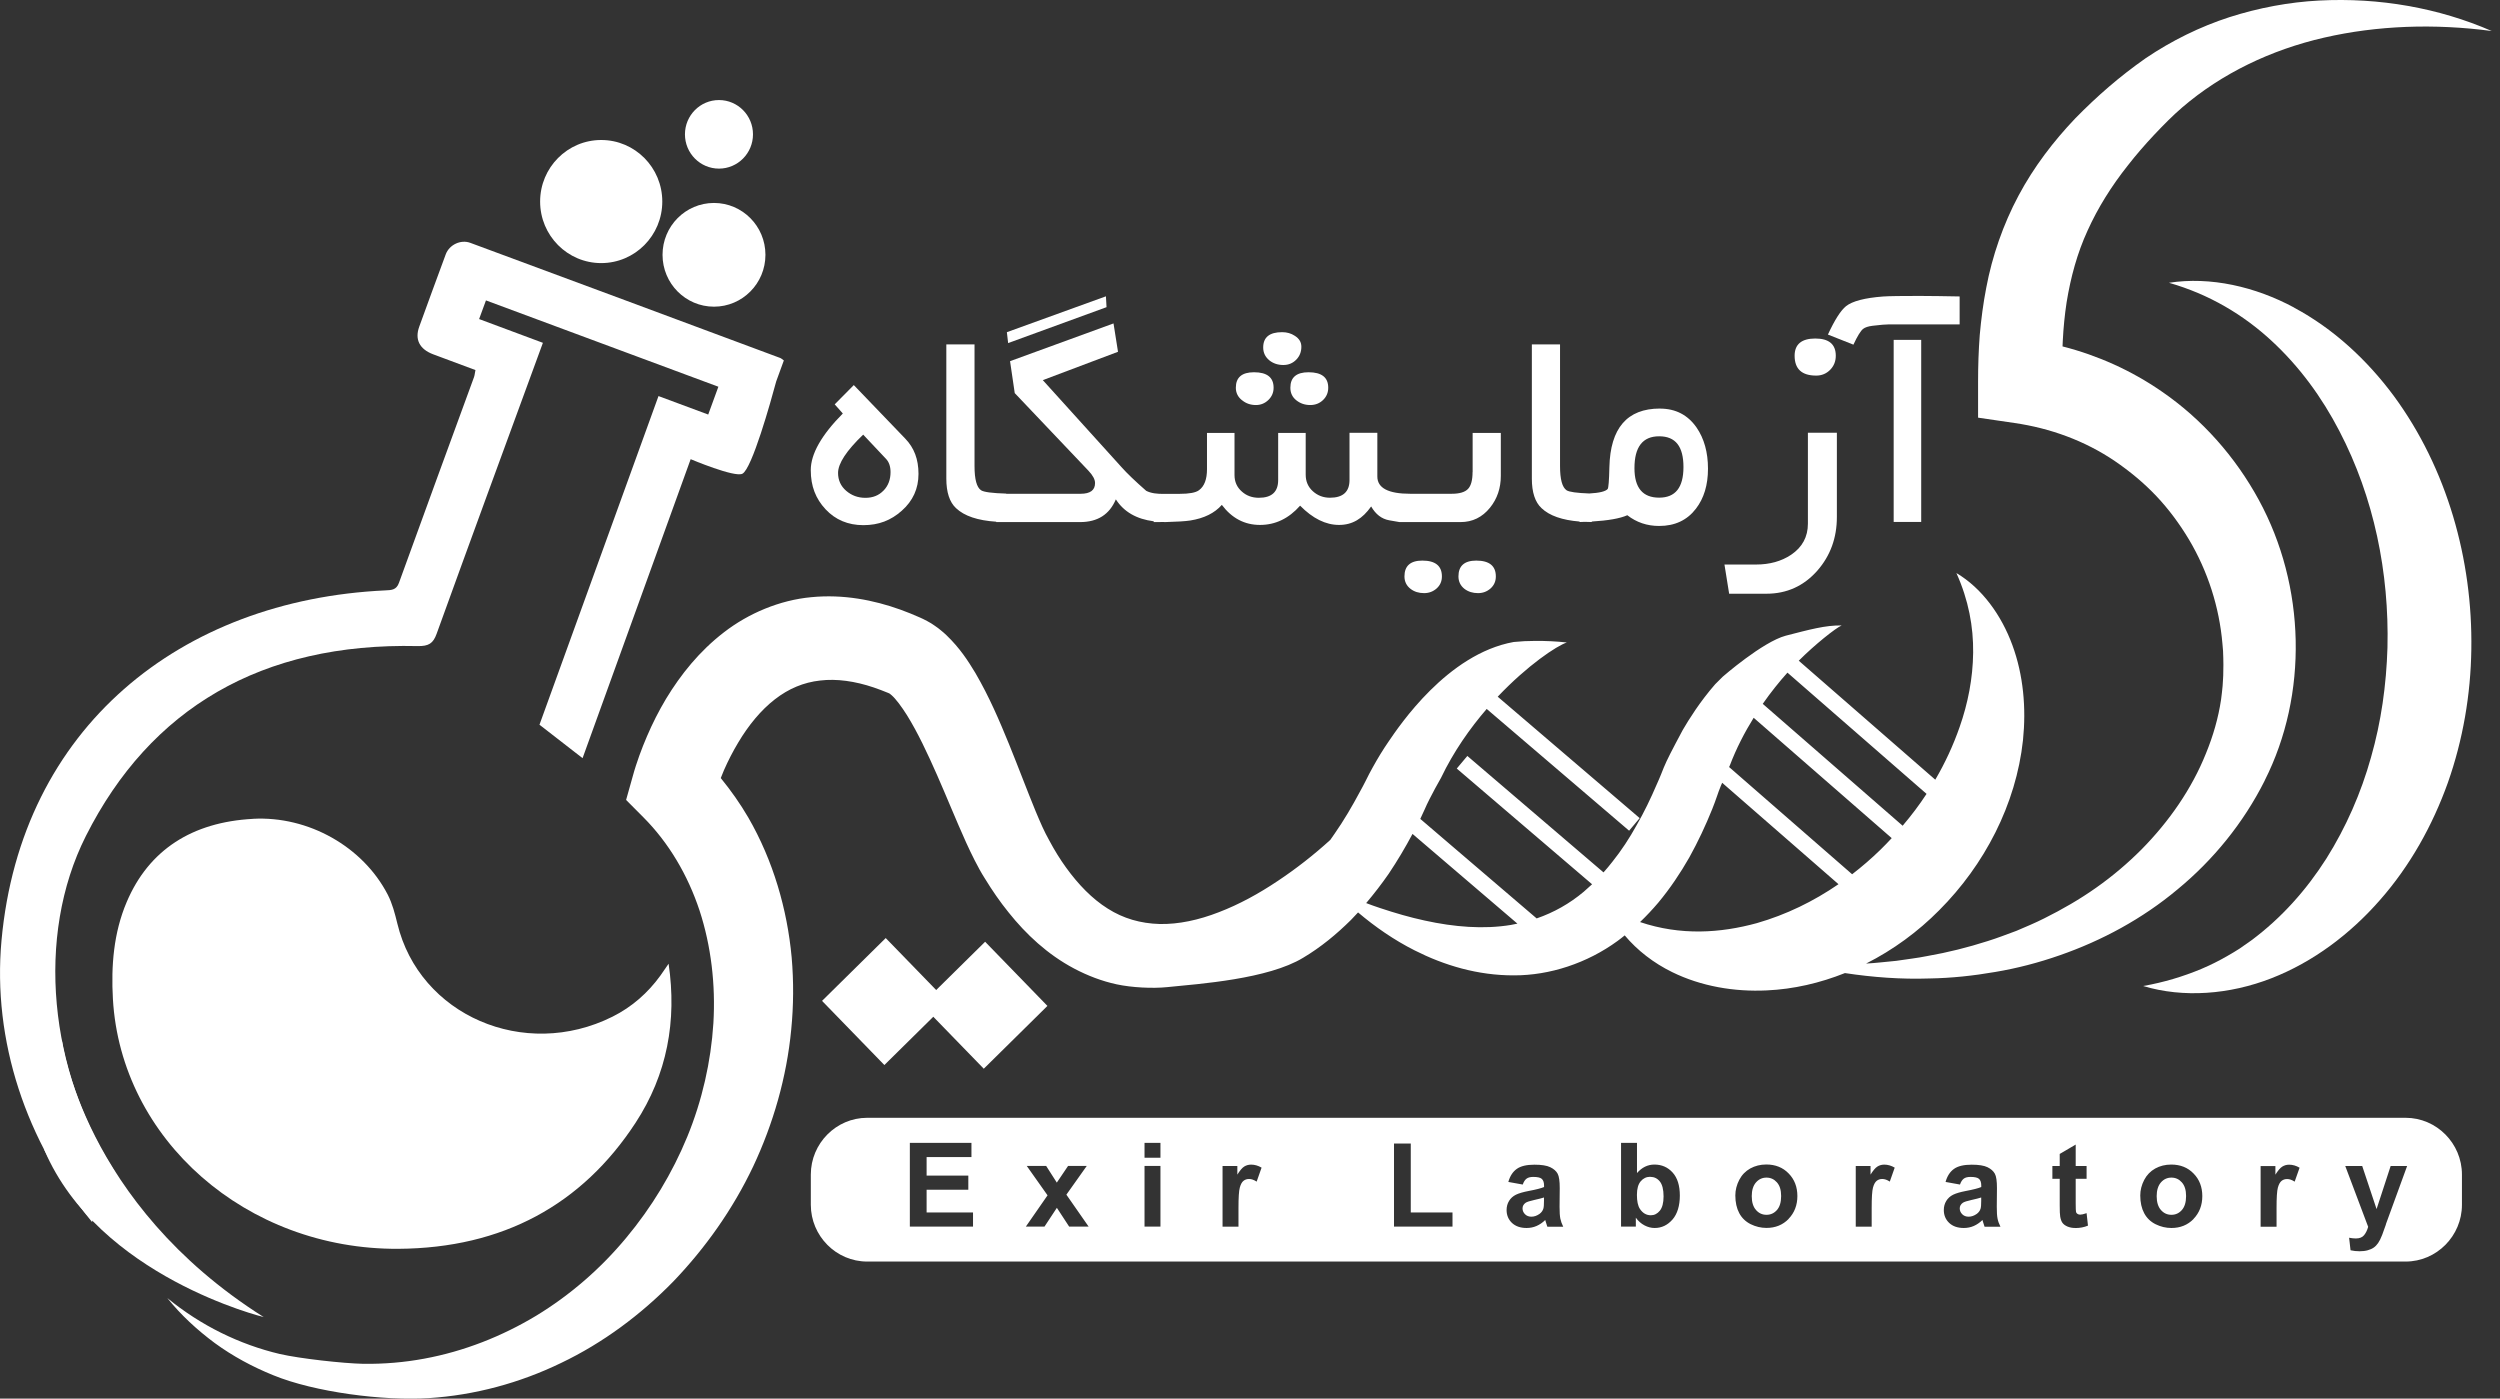 <svg width="143" height="80" viewBox="0 0 143 80" fill="none" xmlns="http://www.w3.org/2000/svg">
<rect x="0" y="0" width="143" height="80" fill="#333333" stroke="none"/>
<path d="M40.84 17.542C42.465 17.542 43.783 16.214 43.783 14.576C43.783 12.937 42.465 11.609 40.84 11.609C39.214 11.609 37.897 12.937 37.897 14.576C37.897 16.214 39.214 17.542 40.84 17.542Z" fill="white"/>
<path d="M34.389 15.049C36.319 15.049 37.883 13.473 37.883 11.529C37.883 9.584 36.319 8.008 34.389 8.008C32.46 8.008 30.895 9.584 30.895 11.529C30.895 13.473 32.46 15.049 34.389 15.049Z" fill="white"/>
<path d="M41.125 9.645C42.2 9.645 43.071 8.767 43.071 7.684C43.071 6.601 42.2 5.723 41.125 5.723C40.05 5.723 39.179 6.601 39.179 7.684C39.179 8.767 40.05 9.645 41.125 9.645Z" fill="white"/>
<path d="M14.463 46.839C10.996 47.026 8.514 48.606 7.245 51.6C6.499 53.357 6.351 55.249 6.458 57.138C6.915 65.167 14.088 71.488 22.791 71.432C28.764 71.394 33.299 68.903 36.356 64.221C38.161 61.456 38.725 58.396 38.244 55.125C38.089 55.346 37.941 55.572 37.783 55.793C37.068 56.781 36.163 57.592 35.029 58.157C29.981 60.673 23.991 58.07 22.729 52.831C22.591 52.266 22.444 51.687 22.175 51.167C20.765 48.44 17.65 46.662 14.463 46.836V46.839ZM15.556 46.752C15.58 46.777 15.604 46.801 15.621 46.825C15.601 46.801 15.58 46.777 15.556 46.752C15.532 46.728 15.508 46.704 15.484 46.68C15.505 46.704 15.532 46.728 15.556 46.752ZM14.194 50.273C14.194 50.273 14.164 50.304 14.15 50.318C14.167 50.304 14.181 50.287 14.194 50.273ZM15.202 50.249C15.161 50.28 15.119 50.311 15.085 50.346C15.119 50.315 15.161 50.284 15.202 50.249Z" fill="white"/>
<path d="M44.835 20.617C44.746 20.555 44.691 20.499 44.626 20.475C39.953 18.732 31.58 15.62 26.903 13.891C26.35 13.686 25.7 14.002 25.497 14.546C24.985 15.925 24.483 17.304 23.98 18.687C23.716 19.418 23.994 19.969 24.771 20.264C25.569 20.565 26.37 20.86 27.196 21.168C27.158 21.352 27.151 21.47 27.113 21.573C25.679 25.496 24.238 29.415 22.818 33.345C22.67 33.754 22.388 33.754 22.027 33.771C10.35 34.319 1.2 41.596 0.086 53.794C-0.437 59.519 1.482 65.295 5.261 69.894L6.543 66.972C2.83 61.313 2.011 53.572 4.914 47.816C8.596 40.515 14.968 36.752 23.884 36.956C24.527 36.97 24.778 36.797 24.974 36.256C26.886 30.968 28.825 25.69 30.761 20.409L31.054 19.609C29.785 19.137 28.595 18.694 27.405 18.25L27.797 17.183C31.136 18.424 36.834 20.537 41.091 22.121L40.51 23.712L37.666 22.655L30.858 41.454L33.323 43.367L39.506 26.265C39.506 26.265 42.026 27.329 42.466 27.097C43.016 26.809 44.086 22.98 44.399 21.816L44.835 20.62V20.617Z" fill="white"/>
<path d="M48.841 22.023L47.745 23.129L48.209 23.652C46.988 24.886 46.376 25.963 46.376 26.889C46.376 27.814 46.658 28.524 47.222 29.131C47.786 29.734 48.508 30.039 49.385 30.039C50.262 30.039 50.963 29.765 51.578 29.217C52.218 28.653 52.538 27.949 52.538 27.107C52.538 26.265 52.287 25.617 51.785 25.094L48.838 22.027L48.841 22.023ZM50.537 28.06C50.272 28.337 49.928 28.476 49.502 28.476C49.075 28.476 48.711 28.341 48.401 28.074C48.092 27.807 47.937 27.464 47.937 27.052C47.937 26.511 48.415 25.78 49.374 24.861L50.674 26.241C50.85 26.421 50.939 26.677 50.939 27.006C50.939 27.433 50.805 27.786 50.54 28.06H50.537Z" fill="white"/>
<path d="M63.294 17.57L63.259 16.949L57.593 19.001L57.665 19.624L63.294 17.57Z" fill="white"/>
<path d="M71.051 22.897C71.271 23.078 71.536 23.168 71.839 23.168C72.114 23.168 72.351 23.071 72.55 22.88C72.75 22.686 72.85 22.454 72.85 22.177C72.85 21.587 72.475 21.293 71.729 21.293C71.037 21.293 70.69 21.587 70.69 22.177C70.69 22.471 70.811 22.714 71.048 22.897H71.051Z" fill="white"/>
<path d="M73.809 22.177C73.809 22.478 73.922 22.717 74.149 22.897C74.376 23.078 74.641 23.168 74.947 23.168C75.232 23.168 75.477 23.074 75.676 22.884C75.875 22.693 75.975 22.457 75.975 22.177C75.975 21.587 75.6 21.293 74.847 21.293C74.156 21.293 73.809 21.587 73.809 22.177Z" fill="white"/>
<path d="M72.609 20.615C72.829 20.788 73.094 20.878 73.407 20.878C73.699 20.878 73.943 20.778 74.142 20.577C74.342 20.376 74.438 20.126 74.438 19.832C74.438 19.572 74.314 19.367 74.063 19.208C73.854 19.069 73.613 19 73.338 19C72.616 19 72.255 19.291 72.255 19.877C72.255 20.178 72.375 20.424 72.612 20.615H72.609Z" fill="white"/>
<path d="M84.231 26.994C84.231 27.458 84.145 27.784 83.97 27.967C83.794 28.151 83.485 28.244 83.038 28.244H80.665C79.41 28.244 78.784 27.915 78.784 27.257V24.758H77.192V27.458C77.192 28.13 76.818 28.47 76.075 28.47C75.693 28.47 75.367 28.345 75.095 28.099C74.823 27.853 74.686 27.538 74.686 27.153V24.762H73.111V27.461C73.111 28.134 72.743 28.473 72.007 28.473C71.622 28.473 71.299 28.355 71.037 28.12C70.755 27.874 70.614 27.558 70.614 27.174V24.765H69.04V26.837C69.04 27.416 68.888 27.818 68.582 28.04C68.397 28.179 68.029 28.248 67.472 28.248H66.646C66.186 28.265 65.825 28.21 65.563 28.075C64.937 27.527 64.463 27.073 64.146 26.716L59.649 21.744L63.95 20.122L63.693 18.5L57.775 20.659L58.043 22.485L62.262 26.928C62.513 27.194 62.637 27.427 62.637 27.631C62.637 28.04 62.362 28.244 61.812 28.244H57.558V28.234C56.754 28.21 56.272 28.147 56.117 28.043C55.866 27.874 55.743 27.416 55.743 26.664V19.699H54.13V27.378C54.13 28.161 54.316 28.723 54.684 29.066C55.158 29.516 55.925 29.773 56.984 29.842V29.863H61.784C62.781 29.863 63.462 29.43 63.827 28.563C64.284 29.277 65.01 29.693 65.993 29.818V29.863C66.196 29.863 66.378 29.863 66.553 29.859C66.584 29.859 66.612 29.863 66.646 29.863C67.31 29.845 67.791 29.818 68.08 29.773C68.874 29.648 69.476 29.35 69.889 28.879C70.463 29.644 71.192 30.026 72.072 30.026C72.953 30.026 73.719 29.658 74.366 28.924C75.088 29.658 75.831 30.026 76.594 30.026C77.357 30.026 77.935 29.672 78.43 28.969C78.688 29.419 79.032 29.686 79.469 29.762L80.05 29.863H83.543C84.224 29.863 84.785 29.589 85.228 29.041C85.641 28.529 85.847 27.922 85.847 27.219V24.765H84.235V27L84.231 26.994Z" fill="white"/>
<path d="M81.356 32.066C80.676 32.066 80.335 32.368 80.335 32.971C80.335 33.265 80.452 33.505 80.686 33.685C80.899 33.848 81.157 33.927 81.456 33.927C81.738 33.927 81.975 33.837 82.178 33.657C82.378 33.477 82.477 33.248 82.477 32.971C82.477 32.368 82.103 32.066 81.36 32.066H81.356Z" fill="white"/>
<path d="M84.444 32.066C83.763 32.066 83.423 32.368 83.423 32.971C83.423 33.265 83.54 33.505 83.77 33.685C83.987 33.848 84.242 33.927 84.541 33.927C84.823 33.927 85.06 33.837 85.263 33.657C85.462 33.477 85.562 33.248 85.562 32.971C85.562 32.368 85.187 32.066 84.441 32.066H84.444Z" fill="white"/>
<path d="M94.949 23.369C93.075 23.369 92.109 24.488 92.057 26.723C92.04 27.496 92.006 27.912 91.958 27.971C91.837 28.11 91.487 28.196 90.909 28.227C90.19 28.2 89.757 28.141 89.609 28.044C89.358 27.874 89.234 27.416 89.234 26.665V19.699H87.622V27.378C87.622 28.162 87.807 28.723 88.175 29.066C88.629 29.499 89.358 29.752 90.352 29.832V29.86C90.455 29.86 90.551 29.853 90.651 29.849C90.782 29.856 90.912 29.86 91.05 29.86V29.832C91.982 29.776 92.662 29.659 93.082 29.471C93.608 29.88 94.213 30.085 94.901 30.085C95.802 30.085 96.503 29.756 97.005 29.101C97.466 28.505 97.697 27.742 97.697 26.81C97.697 25.878 97.48 25.088 97.043 24.454C96.541 23.733 95.843 23.372 94.949 23.372V23.369ZM94.904 28.466C93.962 28.466 93.491 27.905 93.491 26.779C93.491 25.562 93.962 24.956 94.904 24.956C95.847 24.956 96.294 25.542 96.294 26.716C96.294 27.891 95.829 28.466 94.904 28.466Z" fill="white"/>
<path d="M103.886 21.484C104.202 21.484 104.467 21.373 104.684 21.155C104.9 20.936 105.007 20.666 105.007 20.347C105.007 19.692 104.615 19.363 103.834 19.363C103.054 19.363 102.652 19.692 102.652 20.347C102.652 21.106 103.064 21.484 103.886 21.484Z" fill="white"/>
<path d="M103.412 29.955C103.412 30.707 103.092 31.3 102.452 31.733C101.892 32.107 101.221 32.291 100.448 32.291H98.639L98.907 33.961H101.039C102.208 33.961 103.181 33.518 103.958 32.634C104.698 31.785 105.069 30.766 105.069 29.574V24.754H103.412V29.952V29.955Z" fill="white"/>
<path d="M110.01 16.926C108.793 16.926 108.026 16.936 107.71 16.96C106.664 17.04 105.96 17.224 105.595 17.511C105.289 17.758 104.945 18.298 104.557 19.137L106.015 19.715C106.242 19.227 106.427 18.929 106.568 18.814C106.682 18.724 106.864 18.665 107.115 18.634C107.562 18.579 107.875 18.555 108.054 18.555H112.091V16.957C111.152 16.94 110.457 16.929 110.003 16.929L110.01 16.926Z" fill="white"/>
<path d="M109.893 19.441H108.318V29.855H109.893V19.441Z" fill="white"/>
<path d="M50.663 53.657L47.021 57.25L50.586 60.92L54.227 57.327L50.663 53.657Z" fill="white"/>
<path d="M56.349 53.868L52.707 57.461L56.272 61.131L59.913 57.538L56.349 53.868Z" fill="white"/>
<path d="M129.538 44.651C132.031 39.726 131.89 33.523 129.204 28.596C127.867 26.136 125.962 23.977 123.641 22.386C121.928 21.201 119.992 20.328 117.977 19.815C117.984 19.711 117.984 19.603 117.991 19.496C118.029 18.744 118.101 18.006 118.211 17.288C118.445 15.854 118.816 14.482 119.411 13.186C119.999 11.886 120.776 10.642 121.715 9.46C122.179 8.864 122.681 8.286 123.207 7.724C123.751 7.149 124.263 6.626 124.827 6.141C127.083 4.207 129.889 2.852 132.942 2.152C135.995 1.452 139.255 1.341 142.529 1.774C139.493 0.451 136.088 -0.149 132.653 0.031C130.934 0.121 129.208 0.444 127.526 0.981C125.848 1.525 124.225 2.322 122.733 3.33C121.23 4.384 119.958 5.493 118.699 6.778C117.472 8.067 116.341 9.537 115.46 11.19C114.58 12.839 113.954 14.648 113.614 16.457C113.438 17.361 113.322 18.266 113.242 19.16C113.174 20.054 113.146 20.938 113.146 21.811V23.89L115.227 24.195C117.279 24.493 119.25 25.21 120.966 26.371C121.818 26.953 122.623 27.615 123.338 28.371C124.053 29.126 124.676 29.971 125.212 30.866C126.278 32.664 126.945 34.715 127.124 36.829L127.158 37.228L127.172 37.626C127.186 37.893 127.176 38.16 127.172 38.427C127.176 38.694 127.145 38.961 127.134 39.231C127.117 39.498 127.072 39.754 127.045 40.017C126.89 41.06 126.591 42.097 126.178 43.102C125.37 45.118 124.081 46.979 122.499 48.584C121.705 49.381 120.835 50.119 119.9 50.777C118.964 51.439 117.967 52.014 116.929 52.531C116.409 52.794 115.873 53.016 115.337 53.245C114.79 53.446 114.243 53.66 113.683 53.834C112.562 54.191 111.413 54.482 110.237 54.686C109.653 54.807 109.058 54.866 108.466 54.96C107.892 55.012 107.318 55.085 106.74 55.116C108.291 54.333 109.711 53.29 110.918 52.07C113.507 49.481 115.319 46.019 115.715 42.336C115.904 40.503 115.739 38.614 115.106 36.895C114.48 35.187 113.37 33.645 111.905 32.778C112.606 34.331 112.881 35.856 112.864 37.332C112.847 38.808 112.565 40.232 112.094 41.577C111.726 42.637 111.255 43.646 110.698 44.599L102.889 37.793C103.8 36.878 104.997 35.925 105.344 35.776C104.426 35.755 103.477 36.019 102.143 36.362C100.819 36.718 98.539 38.708 98.539 38.708L98.109 39.137C97.236 40.139 96.607 41.147 96.252 41.757C96.252 41.757 95.493 43.171 95.328 43.542C95.218 43.784 95.114 44.023 95.011 44.297C94.925 44.515 94.863 44.647 94.767 44.865C94.42 45.676 94.041 46.463 93.615 47.201C93.203 47.95 92.742 48.65 92.233 49.287C92.068 49.502 91.896 49.703 91.721 49.901L83.932 43.24L83.327 43.961L91.067 50.58C90.909 50.729 90.751 50.871 90.589 51.009C89.784 51.685 88.88 52.194 87.897 52.534L81.24 46.841C81.326 46.66 81.418 46.466 81.487 46.307C81.563 46.127 81.663 45.915 81.766 45.714C81.969 45.306 82.199 44.897 82.429 44.488C83.151 42.98 84.083 41.66 85.039 40.551L93.185 47.516L93.79 46.796L85.669 39.851C87.381 38.046 89.045 36.94 89.623 36.75C89.028 36.684 88.423 36.656 87.818 36.66C87.818 36.66 87.818 36.66 87.821 36.656C87.821 36.656 87.818 36.656 87.814 36.66C87.405 36.66 86.992 36.68 86.583 36.722C82.784 37.408 80.043 41.514 79.414 42.436C79.097 42.897 78.805 43.379 78.527 43.881C78.386 44.134 78.252 44.384 78.114 44.671C78.001 44.9 77.921 45.039 77.798 45.267C77.347 46.113 76.866 46.934 76.333 47.697C76.254 47.814 76.175 47.925 76.092 48.043C75.147 48.903 74.132 49.696 73.083 50.393C72 51.12 70.869 51.737 69.721 52.177C68.575 52.624 67.413 52.877 66.327 52.853C65.24 52.822 64.25 52.538 63.359 51.969C62.468 51.411 61.678 50.59 60.983 49.63C60.636 49.152 60.316 48.632 60.024 48.085C59.865 47.8 59.755 47.579 59.625 47.298C59.498 47.021 59.374 46.726 59.247 46.425C58.745 45.205 58.253 43.888 57.716 42.565C57.17 41.234 56.602 39.886 55.791 38.493C55.368 37.793 54.911 37.079 54.137 36.334C54.047 36.244 53.931 36.147 53.821 36.057L53.652 35.922L53.459 35.786C53.329 35.696 53.202 35.61 53.036 35.526C52.892 35.447 52.689 35.35 52.627 35.325C52.263 35.163 51.888 35.01 51.503 34.871C49.973 34.321 48.233 33.981 46.414 34.158C44.598 34.324 42.807 35.086 41.411 36.167C40.001 37.252 38.938 38.586 38.099 39.969C37.683 40.666 37.322 41.379 37.009 42.111C36.851 42.474 36.707 42.845 36.569 43.223C36.501 43.41 36.435 43.601 36.373 43.798L36.28 44.096L36.181 44.446L35.813 45.756L36.806 46.754C38.258 48.213 39.341 50.053 40.015 52.084C40.678 54.114 40.936 56.322 40.806 58.526C40.665 60.73 40.166 62.94 39.313 65.02C38.457 67.099 37.274 69.06 35.813 70.81C34.355 72.564 32.625 74.071 30.669 75.26C28.712 76.438 26.542 77.297 24.263 77.716C23.124 77.928 21.962 78.025 20.793 78.011C19.624 77.987 17.162 77.713 16.01 77.45C13.706 76.906 11.485 75.821 9.57 74.248C10.347 75.218 11.275 76.074 12.29 76.826C13.311 77.571 14.439 78.181 15.628 78.662C18.004 79.636 21.928 80.139 24.531 79.972C27.134 79.806 29.723 79.113 32.099 77.959C34.486 76.819 36.659 75.201 38.516 73.298C40.355 71.379 41.923 69.161 43.082 66.721C44.23 64.278 44.997 61.627 45.258 58.893C45.393 57.528 45.403 56.142 45.283 54.759C45.155 53.376 44.891 52.001 44.481 50.653C44.072 49.308 43.515 47.995 42.8 46.758C42.339 45.967 41.81 45.219 41.228 44.505C41.287 44.356 41.345 44.203 41.411 44.054C41.651 43.507 41.923 42.98 42.222 42.481C42.814 41.483 43.529 40.617 44.32 40.004C45.114 39.387 45.97 39.03 46.912 38.926C47.855 38.812 48.907 38.961 49.98 39.324C50.248 39.414 50.516 39.519 50.788 39.629C50.832 39.647 50.843 39.654 50.846 39.654C50.846 39.654 50.856 39.66 50.867 39.664L50.887 39.674L50.922 39.702C50.946 39.719 50.967 39.733 50.998 39.764C51.238 39.972 51.572 40.423 51.874 40.901C52.493 41.896 53.057 43.102 53.6 44.332C54.147 45.572 54.66 46.855 55.261 48.189C55.416 48.525 55.574 48.864 55.753 49.214C55.928 49.561 56.145 49.956 56.344 50.264C56.747 50.923 57.19 51.571 57.692 52.191C58.683 53.432 59.917 54.596 61.444 55.403C62.204 55.805 63.026 56.121 63.875 56.304C64.724 56.488 65.921 56.55 66.76 56.464C68.627 56.277 72.533 56.006 74.541 54.783C75.549 54.184 76.457 53.432 77.275 52.621C77.413 52.479 77.547 52.333 77.681 52.191C78.668 53.026 79.74 53.768 80.913 54.36C82.615 55.223 84.537 55.798 86.594 55.791C88.643 55.798 90.789 55.092 92.528 53.82C92.669 53.719 92.8 53.612 92.934 53.504C93.656 54.367 94.599 55.092 95.647 55.604C97.305 56.419 99.206 56.741 101.06 56.651C102.6 56.582 104.106 56.228 105.53 55.66C107.125 55.902 108.748 56.024 110.382 55.968C111.63 55.947 112.881 55.812 114.123 55.597C115.368 55.389 116.602 55.067 117.809 54.645C120.223 53.806 122.544 52.558 124.562 50.867C126.591 49.194 128.321 47.083 129.545 44.644L129.538 44.651ZM86.432 52.905C84.871 53.165 83.179 53.026 81.491 52.655C80.645 52.472 79.796 52.226 78.946 51.942C78.678 51.855 78.413 51.758 78.145 51.657C78.602 51.117 79.032 50.559 79.431 49.984C79.93 49.239 80.383 48.476 80.796 47.7L86.796 52.832C86.676 52.856 86.552 52.884 86.428 52.905H86.432ZM102.242 38.475L110.199 45.41C109.783 46.047 109.323 46.654 108.831 47.232L100.829 40.26C101.293 39.595 101.775 38.995 102.242 38.475ZM108.208 47.939C107.995 48.168 107.779 48.393 107.555 48.611C107.043 49.11 106.503 49.575 105.942 50.008L98.904 43.874C98.917 43.847 98.931 43.815 98.945 43.788C99.32 42.8 99.794 41.889 100.31 41.057L108.208 47.943V47.939ZM100.499 52.801C98.405 53.376 96.132 53.525 93.811 52.742C94.179 52.389 94.526 52.018 94.853 51.633C95.53 50.819 96.115 49.946 96.627 49.048C97.129 48.144 97.563 47.215 97.941 46.276C98.027 46.057 98.144 45.752 98.219 45.524C98.274 45.354 98.35 45.153 98.429 44.959C98.453 44.897 98.481 44.838 98.508 44.775L105.162 50.576C103.735 51.557 102.174 52.319 100.499 52.801Z" fill="white"/>
<path d="M131.23 17.596C129.005 16.397 126.44 15.807 124.064 16.175C126.368 16.833 128.321 18.005 129.927 19.488C131.536 20.971 132.818 22.738 133.809 24.648C135.8 28.463 136.666 32.774 136.563 37.046C136.498 39.184 136.205 41.284 135.621 43.322C135.053 45.356 134.197 47.311 133.073 49.102C131.938 50.887 130.515 52.498 128.775 53.791L128.108 54.258C127.877 54.397 127.647 54.553 127.406 54.681C126.932 54.955 126.433 55.205 125.917 55.423C124.882 55.856 123.771 56.192 122.589 56.4C124.892 57.093 127.533 56.889 129.916 55.96C132.309 55.031 134.438 53.423 136.143 51.472C137.859 49.521 139.145 47.21 140.019 44.767C140.882 42.321 141.325 39.718 141.36 37.15C141.442 32.018 139.974 26.793 136.924 22.645C135.397 20.586 133.472 18.802 131.23 17.602V17.596Z" fill="white"/>
<path d="M87.267 68.798C87.147 68.881 87.089 68.992 87.089 69.12C87.089 69.248 87.137 69.359 87.23 69.453C87.322 69.546 87.446 69.595 87.594 69.595C87.759 69.595 87.914 69.539 88.065 69.432C88.175 69.349 88.247 69.248 88.282 69.127C88.306 69.047 88.316 68.898 88.316 68.68V68.496C88.199 68.534 88.014 68.583 87.763 68.638C87.512 68.694 87.343 68.746 87.267 68.798Z" fill="white"/>
<path d="M124.205 67.359C123.967 67.359 123.768 67.45 123.606 67.633C123.445 67.817 123.362 68.08 123.362 68.423C123.362 68.766 123.445 69.03 123.606 69.213C123.768 69.397 123.967 69.487 124.205 69.487C124.442 69.487 124.641 69.397 124.803 69.213C124.964 69.03 125.044 68.766 125.044 68.416C125.044 68.066 124.964 67.817 124.803 67.633C124.641 67.45 124.442 67.359 124.205 67.359Z" fill="white"/>
<path d="M112.276 68.798C112.156 68.881 112.097 68.992 112.097 69.12C112.097 69.248 112.146 69.359 112.238 69.453C112.331 69.546 112.455 69.595 112.603 69.595C112.768 69.595 112.923 69.539 113.074 69.432C113.184 69.349 113.256 69.248 113.291 69.127C113.315 69.047 113.325 68.898 113.325 68.68V68.496C113.208 68.534 113.022 68.583 112.771 68.638C112.52 68.694 112.352 68.746 112.276 68.798Z" fill="white"/>
<path d="M94.392 67.312C94.176 67.312 93.993 67.399 93.849 67.569C93.704 67.739 93.632 67.999 93.632 68.349C93.632 68.699 93.687 68.972 93.801 69.146C93.959 69.388 94.169 69.513 94.43 69.513C94.629 69.513 94.801 69.426 94.942 69.253C95.083 69.08 95.156 68.806 95.156 68.435C95.156 68.04 95.083 67.753 94.942 67.579C94.801 67.403 94.616 67.316 94.396 67.316L94.392 67.312Z" fill="white"/>
<path d="M101.042 67.359C100.805 67.359 100.606 67.45 100.444 67.633C100.282 67.817 100.2 68.08 100.2 68.423C100.2 68.766 100.282 69.03 100.444 69.213C100.606 69.397 100.805 69.487 101.042 69.487C101.28 69.487 101.479 69.397 101.641 69.213C101.802 69.03 101.881 68.766 101.881 68.416C101.881 68.066 101.802 67.817 101.641 67.633C101.479 67.45 101.28 67.359 101.042 67.359Z" fill="white"/>
<path d="M137.601 63.938H49.601C47.831 63.938 46.379 65.4 46.379 67.184V68.914C46.379 70.698 47.831 72.161 49.601 72.161H137.601C139.372 72.161 140.823 70.698 140.823 68.914V67.184C140.823 65.4 139.372 63.938 137.601 63.938ZM55.657 70.161H52.043V65.372H55.567V66.183H53.002V67.243H55.388V68.051H53.002V69.354H55.657V70.161ZM61.155 70.161L60.453 69.087L59.745 70.161H58.679L59.92 68.373L58.731 66.692H59.841L60.45 67.645L61.093 66.692H62.162L60.997 68.335L62.269 70.161H61.151H61.155ZM66.378 70.161H65.467V66.692H66.378V70.161ZM66.378 66.221H65.467V65.372H66.378V66.221ZM71.876 67.587C71.722 67.486 71.581 67.438 71.45 67.438C71.319 67.438 71.216 67.472 71.127 67.545C71.037 67.614 70.969 67.742 70.917 67.93C70.865 68.117 70.841 68.501 70.841 69.094V70.165H69.93V66.696H70.776V67.188C70.921 66.956 71.051 66.8 71.168 66.727C71.285 66.654 71.416 66.616 71.564 66.616C71.77 66.616 71.969 66.675 72.162 66.789L71.88 67.59L71.876 67.587ZM83.083 70.161H79.737V65.41H80.696V69.354H83.083V70.161ZM88.505 70.161C88.481 70.099 88.454 70.009 88.419 69.891C88.406 69.835 88.392 69.801 88.388 69.784C88.234 69.936 88.065 70.05 87.89 70.126C87.714 70.203 87.522 70.241 87.322 70.241C86.968 70.241 86.69 70.144 86.483 69.95C86.281 69.756 86.177 69.51 86.177 69.215C86.177 69.018 86.225 68.844 86.318 68.692C86.411 68.539 86.542 68.422 86.71 68.338C86.879 68.255 87.12 68.186 87.436 68.124C87.862 68.044 88.158 67.968 88.32 67.898V67.808C88.32 67.632 88.275 67.507 88.189 67.43C88.103 67.354 87.938 67.32 87.701 67.32C87.539 67.32 87.412 67.351 87.322 67.417C87.233 67.483 87.157 67.593 87.102 67.756L86.277 67.607C86.37 67.271 86.532 67.025 86.758 66.862C86.986 66.699 87.322 66.62 87.769 66.62C88.175 66.62 88.478 66.668 88.677 66.765C88.877 66.862 89.018 66.987 89.097 67.136C89.179 67.285 89.217 67.559 89.217 67.957L89.207 69.028C89.207 69.333 89.221 69.558 89.251 69.704C89.282 69.849 89.334 70.005 89.416 70.168H88.516L88.505 70.161ZM95.664 69.759C95.386 70.078 95.046 70.241 94.647 70.241C94.451 70.241 94.255 70.192 94.066 70.092C93.873 69.991 93.708 69.846 93.57 69.652V70.161H92.724V65.372H93.636V67.098C93.918 66.776 94.248 66.613 94.633 66.613C95.052 66.613 95.4 66.765 95.675 67.07C95.95 67.375 96.087 67.815 96.087 68.387C96.087 68.959 95.946 69.437 95.668 69.756L95.664 69.759ZM102.311 69.721C101.974 70.068 101.551 70.237 101.042 70.237C100.726 70.237 100.427 70.165 100.138 70.023C99.853 69.88 99.632 69.669 99.485 69.392C99.337 69.115 99.261 68.775 99.261 68.377C99.261 68.072 99.337 67.777 99.485 67.489C99.632 67.205 99.846 66.987 100.117 66.835C100.389 66.686 100.695 66.609 101.032 66.609C101.551 66.609 101.981 66.779 102.311 67.122C102.645 67.462 102.81 67.895 102.81 68.415C102.81 68.934 102.641 69.375 102.304 69.721H102.311ZM108.095 67.587C107.94 67.486 107.799 67.438 107.668 67.438C107.538 67.438 107.435 67.472 107.345 67.545C107.256 67.618 107.187 67.742 107.135 67.93C107.084 68.117 107.06 68.501 107.06 69.094V70.165H106.149V66.696H106.995V67.188C107.139 66.956 107.27 66.8 107.387 66.727C107.503 66.654 107.634 66.616 107.779 66.616C107.985 66.616 108.184 66.675 108.377 66.789L108.095 67.59V67.587ZM113.514 70.161C113.49 70.099 113.462 70.009 113.428 69.891C113.414 69.835 113.401 69.801 113.397 69.784C113.242 69.936 113.074 70.05 112.899 70.126C112.723 70.203 112.531 70.241 112.331 70.241C111.977 70.241 111.698 70.144 111.492 69.95C111.289 69.756 111.186 69.51 111.186 69.215C111.186 69.018 111.234 68.844 111.327 68.692C111.42 68.539 111.551 68.422 111.719 68.338C111.888 68.255 112.128 68.186 112.445 68.124C112.871 68.044 113.167 67.968 113.328 67.898V67.808C113.328 67.632 113.284 67.507 113.198 67.43C113.112 67.354 112.947 67.32 112.709 67.32C112.548 67.32 112.421 67.351 112.331 67.417C112.242 67.483 112.166 67.593 112.111 67.756L111.286 67.607C111.379 67.271 111.54 67.025 111.767 66.862C111.994 66.699 112.331 66.62 112.778 66.62C113.184 66.62 113.487 66.668 113.686 66.765C113.885 66.862 114.023 66.987 114.105 67.136C114.188 67.285 114.226 67.559 114.226 67.957L114.216 69.028C114.216 69.333 114.229 69.558 114.26 69.704C114.288 69.849 114.343 70.005 114.425 70.168H113.524L113.514 70.161ZM118.703 70.241C118.538 70.241 118.39 70.213 118.259 70.158C118.129 70.102 118.032 70.029 117.97 69.943C117.909 69.856 117.867 69.735 117.843 69.586C117.823 69.478 117.816 69.264 117.816 68.938V67.427H117.396V66.696H117.816V66.006L118.73 65.469V66.696H119.353V67.427H118.73V68.824C118.73 69.108 118.737 69.271 118.748 69.319C118.758 69.368 118.785 69.406 118.83 69.433C118.875 69.461 118.923 69.478 118.985 69.478C119.067 69.478 119.191 69.451 119.353 69.392L119.432 70.106C119.219 70.196 118.981 70.244 118.713 70.244L118.703 70.241ZM125.473 69.725C125.136 70.071 124.713 70.241 124.205 70.241C123.888 70.241 123.589 70.168 123.3 70.026C123.015 69.884 122.795 69.673 122.647 69.395C122.499 69.118 122.423 68.778 122.423 68.38C122.423 68.075 122.499 67.781 122.647 67.493C122.795 67.209 123.008 66.99 123.28 66.838C123.551 66.689 123.857 66.613 124.194 66.613C124.713 66.613 125.143 66.782 125.473 67.126C125.807 67.465 125.972 67.898 125.972 68.418C125.972 68.938 125.803 69.378 125.467 69.725H125.473ZM131.254 67.59C131.099 67.489 130.958 67.441 130.827 67.441C130.697 67.441 130.593 67.476 130.504 67.548C130.415 67.621 130.346 67.746 130.294 67.933C130.243 68.12 130.219 68.505 130.219 69.097V70.168H129.307V66.699H130.153V67.191C130.298 66.959 130.428 66.803 130.545 66.731C130.662 66.658 130.793 66.62 130.937 66.62C131.144 66.62 131.343 66.679 131.536 66.793L131.254 67.593V67.59ZM136.477 70.033L136.26 70.636C136.181 70.837 136.105 70.993 136.03 71.1C135.954 71.208 135.875 71.294 135.779 71.36C135.686 71.426 135.569 71.478 135.431 71.516C135.294 71.554 135.139 71.572 134.967 71.572C134.795 71.572 134.62 71.554 134.451 71.516L134.369 70.799C134.51 70.826 134.641 70.84 134.754 70.84C134.967 70.84 135.122 70.778 135.225 70.653C135.328 70.528 135.404 70.369 135.459 70.175L134.149 66.696H135.119L135.94 69.16L136.745 66.696H137.687L136.47 70.033H136.477Z" fill="white"/>
<path d="M3.552 59.57C3.552 59.57 4.759 68.819 15.085 75.337C15.085 75.337 5.656 73.043 2.544 65.797L3.552 59.57Z" fill="white"/>
</svg>
